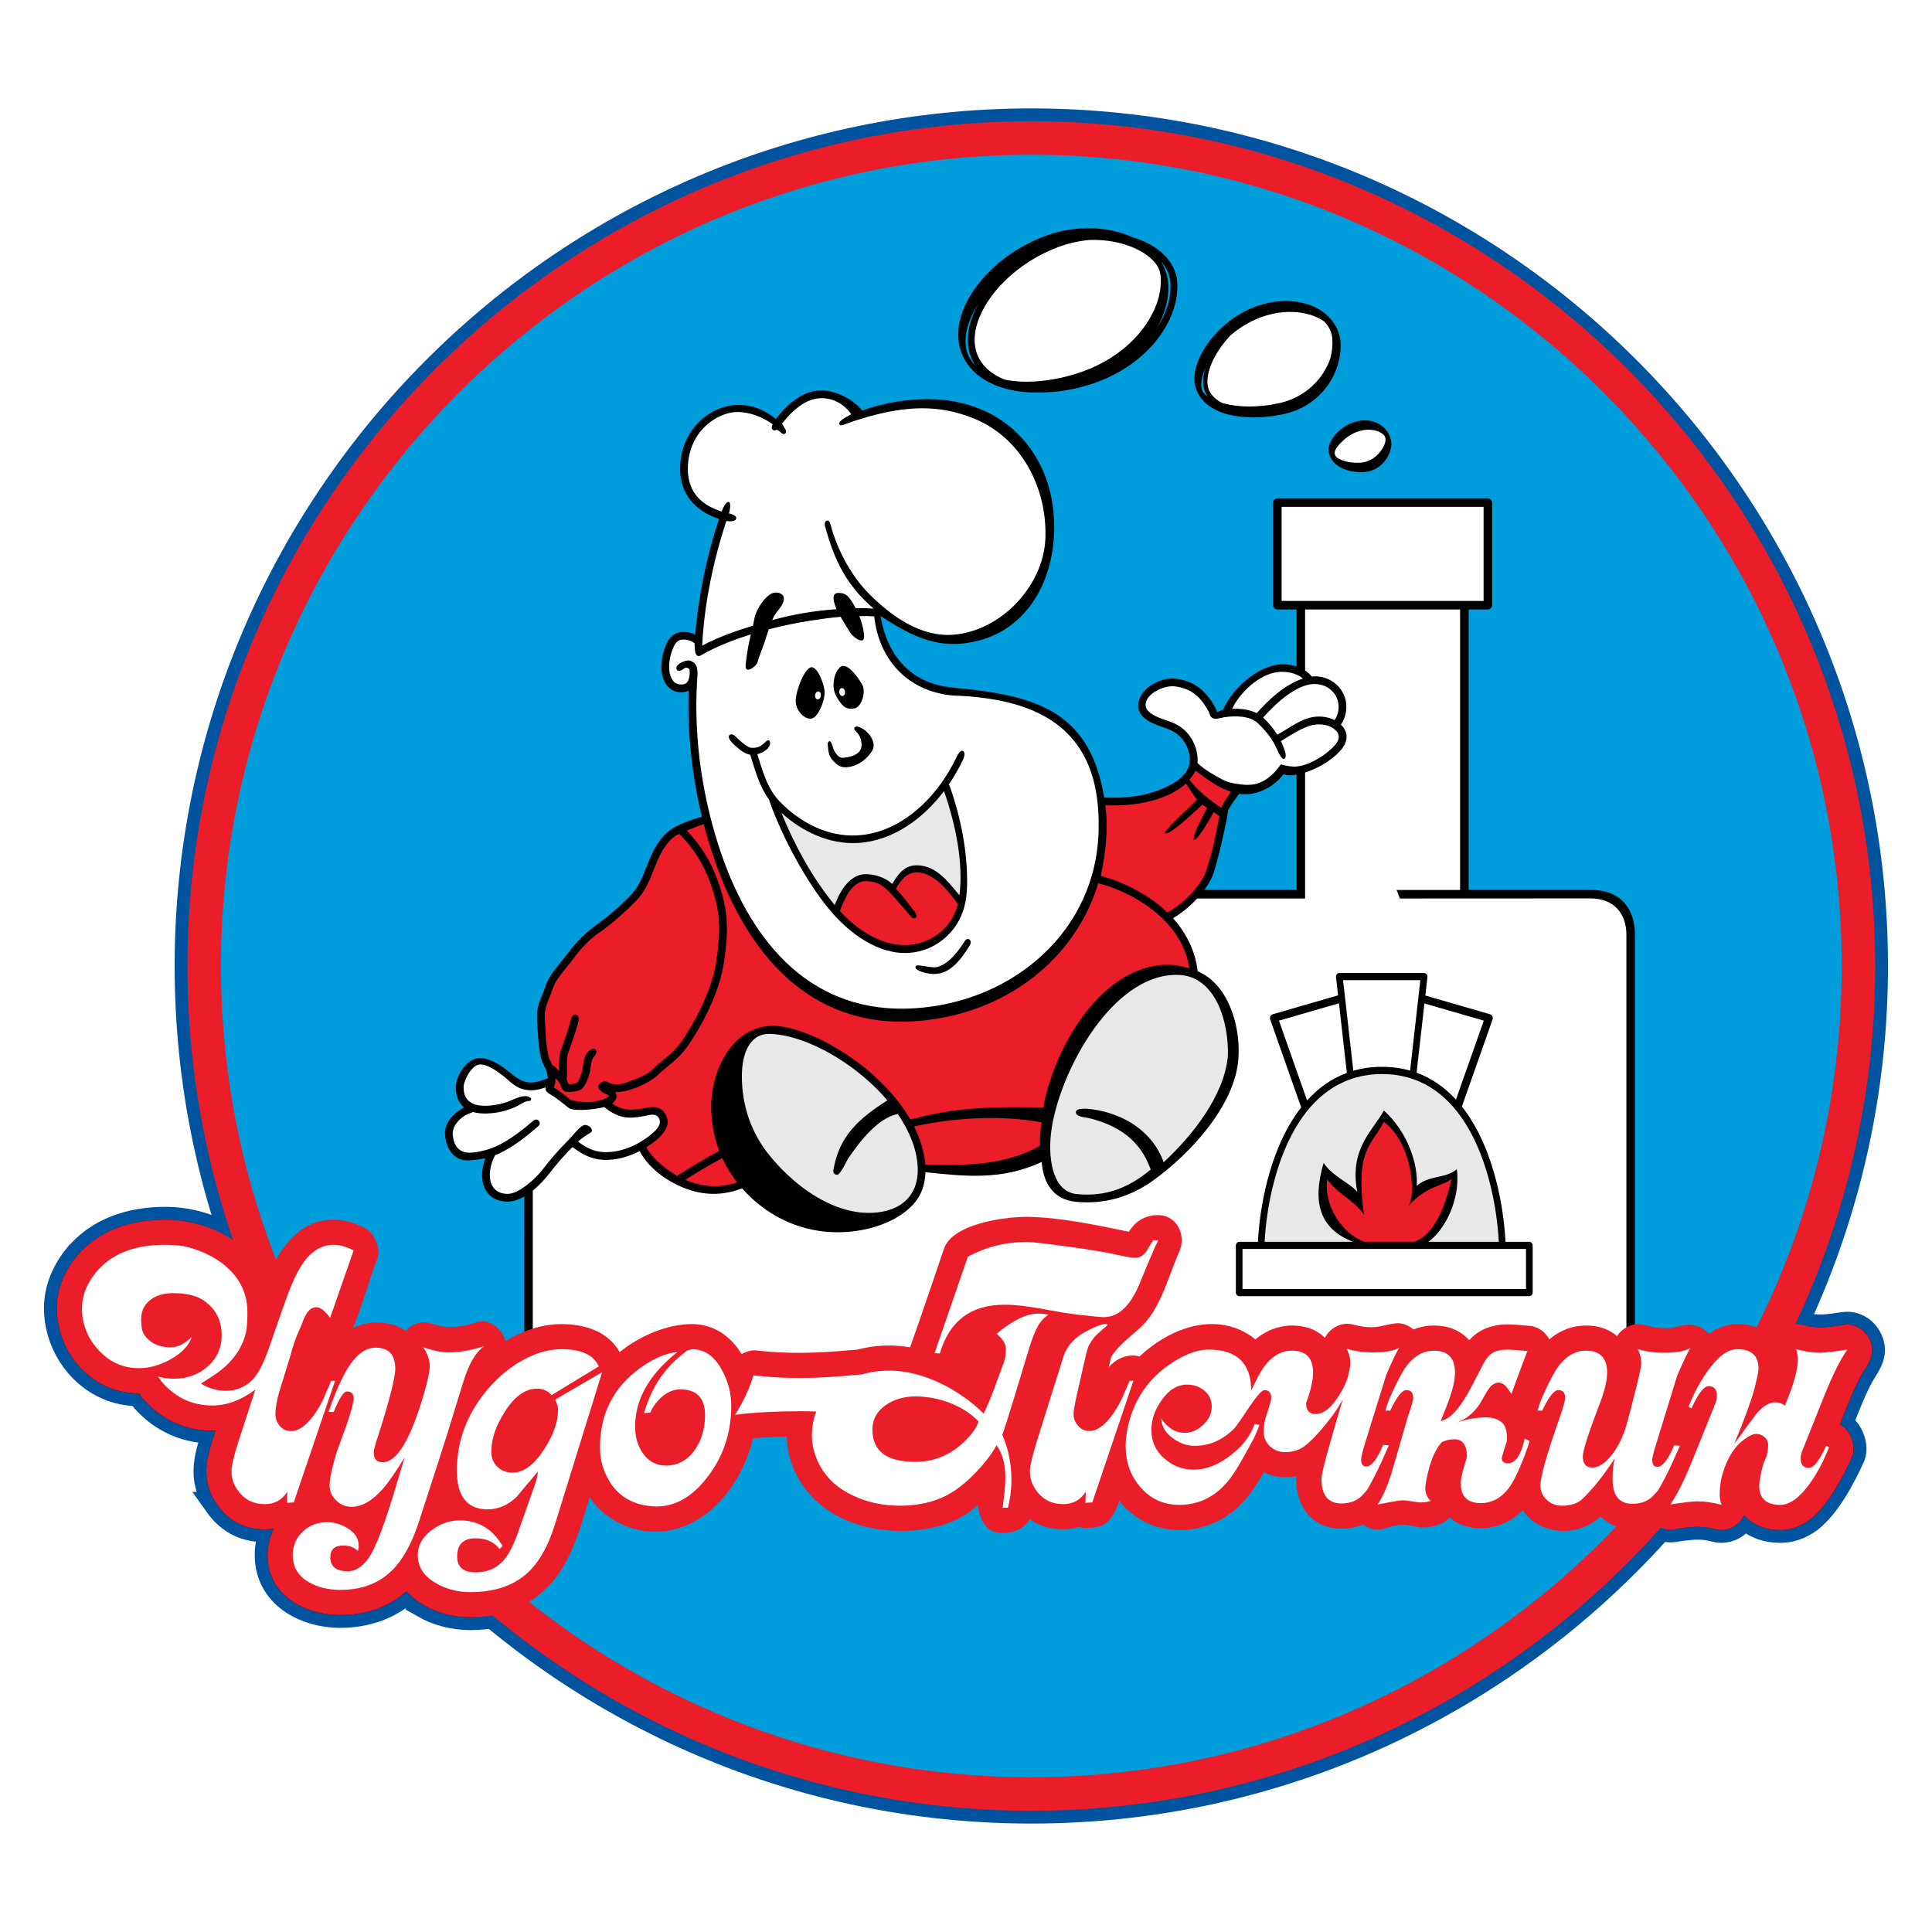 <?xml version="1.0" encoding="utf-8"?>
<!-- Generator: Adobe Illustrator 13.0.0, SVG Export Plug-In . SVG Version: 6.00 Build 14948)  -->
<!DOCTYPE svg PUBLIC "-//W3C//DTD SVG 1.0//EN" "http://www.w3.org/TR/2001/REC-SVG-20010904/DTD/svg10.dtd">
<svg version="1.0" id="Layer_1" xmlns="http://www.w3.org/2000/svg" xmlns:xlink="http://www.w3.org/1999/xlink" x="0px" y="0px"
	 width="192.756px" height="192.756px" viewBox="0 0 192.756 192.756" enable-background="new 0 0 192.756 192.756"
	 xml:space="preserve">
<g>
	<polygon fill-rule="evenodd" clip-rule="evenodd" fill="#FFFFFF" points="0,0 192.756,0 192.756,192.756 0,192.756 0,0 	"/>
	<path fill="none" stroke="#00539F" stroke-width="2.556" stroke-miterlimit="2.613" d="M40.543,158.766
		c0.462,0.52,1.031,0.975,1.709,1.361l-0.005,0.008c1.402,0.807,3.042,1.223,4.658,1.223c3.965,0,7.263-1.631,9.336-5.143
		c1.263-2.139,1.863-4.51,2.591-6.859c1.404,2.127,3.797,3.381,6.332,3.451c5.166,0.143,8.921-4.709,9.954-9.316
		c1.124-0.088,2.251-0.141,3.378-0.164c0.002,0.6,0.081,1.219,0.238,1.859h0.002c0.7,2.846,2.664,5.049,5.273,6.285l-0.001,0.004
		c0.864,0.416,1.793,0.732,2.786,0.945c3.155,0.684,7.977,0.428,10.754-2.271c0.291,1.938,1.09,2.795,2.487,2.795
		c1.115,0,2.075-0.365,2.715-1.363c0.937,0.666,2.046,0.998,3.33,0.998c0.553,0,1.079-0.078,1.578-0.234
		c0.479,0.146,0.958,0.088,1.447,0.062c1.484-0.078,2.163-1.471,2.565-2.664c1.484,1.846,3.614,2.908,5.994,2.908
		c1.279,0,2.48-0.26,3.601-0.777c2.209-1.021,3.557-2.771,4.722-4.811l0.004,0.002c0.03-0.053,0.064-0.111,0.102-0.178
		c1.012,0.502,2.153,0.605,3.255,0.398c-0.111,1.25,0.249,2.678,1.044,3.664v0.01c0.626,0.773,1.429,1.258,2.406,1.451
		c1.055,0.209,2.216,0.094,3.207-0.318c0.521,0.406,1.194,0.611,1.923,0.469c1.868-0.623,2.147-0.477,3.884-0.154
		c0.248,0,0.515-0.021,0.797-0.066h0.01c0.759-0.115,1.488-0.346,1.998-0.959c0.808,0.727,1.854,1.09,3.139,1.09
		c1.612,0,3.057-0.67,4.17-1.803c0.205,0.309,0.449,0.59,0.732,0.846l0.001-0.002c0.946,0.865,2.222,1.264,3.492,1.227
		c1.33-0.037,2.574-0.539,3.537-1.461c0.809,0.844,1.869,1.266,3.182,1.266c0.753,0,1.624-0.131,2.306-0.473
		c0.497,0.4,1.143,0.615,1.852,0.506c0.91-0.143,1.718-0.264,2.547-0.24c0.496,0.014,1.001,0.08,1.539,0.227
		c1.232,0.334,2.413-0.359,2.906-1.395c0.913,1.049,2.238,1.482,3.606,1.482c1.018,0,1.993-0.34,2.928-1.021
		c1.774-1.387,3.21-4.035,4.266-6.359c0.392-1.033-0.207-2.598-1.186-3.107l-0.077-0.041c0.606-1.514,1.188-3.043,1.919-4.504
		c0.517-1.033,1.469-2.012,1.285-3.242c-0.193-1.291-1.379-2.424-2.828-2.197c-1.45,0.225-2.649,0.406-4.077,0.012
		c-1.232-0.338-2.421,0.355-2.914,1.398c-0.105-0.121-0.22-0.236-0.342-0.348c-0.831-0.758-1.921-1.139-3.267-1.139
		c-0.986,0-1.935,0.324-2.847,0.973c-0.749-0.914-1.985-1.104-3.164-0.709c-1.011,0.338-2.535,0.031-3.225-0.166
		c-1.123-0.32-2.193,0.229-2.761,1.102c-0.811-0.703-1.848-1.055-3.111-1.055c-0.932,0-1.812,0.227-2.64,0.68
		c-0.352,0.195-0.687,0.43-1.006,0.703c-0.388-0.729-1.107-1.279-1.975-1.354c-0.733-0.062-1.477-0.137-2.215-0.137
		c-0.452,0-0.874,0.039-1.265,0.119l-0.009,0.01c-0.994,0.203-1.862,0.68-2.534,1.445c-0.901-1.031-2.167-1.467-3.513-1.467
		c-0.708,0-1.388,0.133-2.041,0.396c-0.383-0.318-0.842-0.541-1.321-0.609c-0.744-0.107-1.915,0.385-2.797,0.385
		c-0.633,0-1.241-0.08-1.849-0.254c-1.203-0.342-2.352,0.312-2.875,1.301c-0.833-0.812-1.926-1.219-3.277-1.219
		c-1.354,0-2.639,0.521-3.664,1.391c-1.225-1.043-2.741-1.5-4.168-1.535c-2.724-0.068-5.435,1.395-7.379,3.23
		c-1.127-0.312-2.356,0.188-3.079,1.094c0.082-0.357,0.147-0.754,0.275-1.098c0.763-1.191,1.944-2.002,2.941-2.941
		c0.732-0.689,1.264-1.504,1.706-2.371c0.85-1.666,1.342-3.383,2.119-5.139c0.74-1.672-0.277-3.648-2.103-3.648
		c-1.288,0-2.248,0.578-2.928,1.66c-3.204-0.654-6.825-1.447-10.169-1.486c-2.182,0-7.408,0.664-8.272,3.17
		c-1.09,3.156-2.23,6.615-3.387,9.848c-1.729-0.297-3.548-0.234-5.244,0.23c-1.121,0.088-2.243,0.189-3.366,0.25
		c-1.167,0.061-2.268,0.086-3.353,0.061c-1.128-0.025-2.244-0.1-3.397-0.23c-0.459-0.053-0.98,0.098-1.444,0.369
		c-1.083-1.797-2.805-2.998-4.955-2.998c-2.293,0-4.752,1.006-6.6,2.328l-0.009,0.008c-0.21,0.15-0.413,0.307-0.609,0.465
		c-1.158-2.107-3.548-2.801-5.802-2.801c-1.966,0-3.885,0.668-5.555,1.676l-0.01,0.01c-0.003,0.002-0.006,0.004-0.01,0.006
		c-0.398-1.25-1.615-2.307-2.96-1.861c-0.514,0.17-1.002,0.293-1.466,0.373c-1.14,0.195-1.931,0.092-3.011-0.266
		c-0.979-0.324-1.925,0.057-2.543,0.742c-0.73-0.557-1.733-0.834-3.01-0.834c-0.795,0-1.544,0.191-2.25,0.572
		c0.906-2.156,1.569-4.693,2.433-6.941c0.356-1.023-0.264-2.568-1.224-3.061c-0.962-0.492-2.058-0.836-3.146-0.836
		c-3.564,0-5.511,3.086-6.692,6.053c-1.662-3.977-5.999-6.053-10.107-6.053c-3.386,0-6.716,1.037-8.9,3.758h-0.01
		c-1.157,1.449-1.896,3.213-1.896,5.084c0,3.279,1.958,6.467,4.988,7.818c1.018,0.455,2.106,0.672,3.22,0.672
		c0.173,0.254,0.358,0.496,0.568,0.727l0,0c0.887,0.973,1.906,1.715,3.054,2.227c1.255,0.559,2.642,0.818,4.013,0.766
		c-0.418,1.287-0.922,2.686-0.922,4.049c0,0.6,0.093,1.188,0.28,1.764c0.178,0.549,0.446,1.074,0.806,1.578h-0.001
		c0.981,1.381,2.26,2.18,3.833,2.396c0.602,0.082,1.225,0.086,1.824-0.016c-0.425,0.816-0.635,1.725-0.635,2.643
		c0,4.016,3.74,5.984,7.277,5.984C36.378,161.131,38.736,160.389,40.543,158.766L40.543,158.766z"/>
	<path d="M40.543,158.766c0.462,0.52,1.031,0.975,1.709,1.361l-0.005,0.008c1.402,0.807,3.042,1.223,4.658,1.223
		c3.965,0,7.263-1.631,9.336-5.143c1.263-2.139,1.863-4.51,2.591-6.859c1.404,2.127,3.797,3.381,6.332,3.451
		c5.166,0.143,8.921-4.709,9.954-9.316c1.124-0.088,2.251-0.141,3.378-0.164c0.002,0.6,0.081,1.219,0.238,1.859h0.002
		c0.7,2.846,2.664,5.049,5.273,6.285l-0.001,0.004c0.864,0.416,1.793,0.732,2.786,0.945c3.155,0.684,7.977,0.428,10.754-2.271
		c0.291,1.938,1.09,2.795,2.487,2.795c1.115,0,2.075-0.365,2.715-1.363c0.937,0.666,2.046,0.998,3.33,0.998
		c0.553,0,1.079-0.078,1.578-0.234c0.479,0.146,0.958,0.088,1.447,0.062c1.484-0.078,2.163-1.471,2.565-2.664
		c1.484,1.846,3.614,2.908,5.994,2.908c1.279,0,2.48-0.26,3.601-0.777c2.209-1.021,3.557-2.771,4.722-4.811l0.004,0.002
		c0.03-0.053,0.064-0.111,0.102-0.178c1.012,0.502,2.153,0.605,3.255,0.398c-0.111,1.25,0.249,2.678,1.044,3.664v0.01
		c0.626,0.773,1.429,1.258,2.406,1.451c1.055,0.209,2.216,0.094,3.207-0.318c0.521,0.406,1.194,0.611,1.923,0.469
		c1.868-0.623,2.147-0.477,3.884-0.154c0.248,0,0.515-0.021,0.797-0.066h0.01c0.759-0.115,1.488-0.346,1.998-0.959
		c0.808,0.727,1.854,1.09,3.139,1.09c1.612,0,3.057-0.67,4.17-1.803c0.205,0.309,0.449,0.59,0.732,0.846l0.001-0.002
		c0.946,0.865,2.222,1.264,3.492,1.227c1.33-0.037,2.574-0.539,3.537-1.461c0.809,0.844,1.869,1.266,3.182,1.266
		c0.753,0,1.624-0.131,2.306-0.473c0.497,0.4,1.143,0.615,1.852,0.506c0.91-0.143,1.718-0.264,2.547-0.24
		c0.496,0.014,1.001,0.08,1.539,0.227c1.232,0.334,2.413-0.359,2.906-1.395c0.913,1.049,2.238,1.482,3.606,1.482
		c1.018,0,1.993-0.34,2.928-1.021c1.774-1.387,3.21-4.035,4.266-6.359c0.392-1.033-0.207-2.598-1.186-3.107l-0.077-0.041
		c0.606-1.514,1.188-3.043,1.919-4.504c0.517-1.033,1.469-2.012,1.285-3.242c-0.193-1.291-1.379-2.424-2.828-2.197
		c-1.45,0.225-2.649,0.406-4.077,0.012c-1.232-0.338-2.421,0.355-2.914,1.398c-0.105-0.121-0.22-0.236-0.342-0.348
		c-0.831-0.758-1.921-1.139-3.267-1.139c-0.986,0-1.936,0.324-2.847,0.973c-0.749-0.914-1.985-1.104-3.164-0.709
		c-1.011,0.338-2.535,0.031-3.225-0.166c-1.123-0.32-2.193,0.229-2.761,1.102c-0.811-0.703-1.848-1.055-3.111-1.055
		c-0.932,0-1.812,0.227-2.64,0.68c-0.352,0.195-0.687,0.43-1.006,0.703c-0.388-0.729-1.107-1.279-1.975-1.354
		c-0.733-0.062-1.477-0.137-2.215-0.137c-0.452,0-0.874,0.039-1.265,0.119l-0.009,0.01c-0.994,0.203-1.862,0.68-2.534,1.445
		c-0.901-1.031-2.167-1.467-3.513-1.467c-0.708,0-1.388,0.133-2.041,0.396c-0.383-0.318-0.842-0.541-1.321-0.609
		c-0.744-0.107-1.915,0.385-2.797,0.385c-0.633,0-1.241-0.08-1.849-0.254c-1.203-0.342-2.352,0.312-2.875,1.301
		c-0.833-0.812-1.926-1.219-3.277-1.219c-1.354,0-2.639,0.521-3.664,1.391c-1.225-1.043-2.741-1.5-4.168-1.535
		c-2.724-0.068-5.435,1.395-7.379,3.23c-1.127-0.312-2.356,0.188-3.079,1.094c0.081-0.357,0.147-0.754,0.275-1.098
		c0.763-1.191,1.944-2.002,2.941-2.941c0.732-0.689,1.264-1.504,1.706-2.371c0.85-1.666,1.342-3.383,2.119-5.139
		c0.74-1.672-0.277-3.648-2.103-3.648c-1.288,0-2.248,0.578-2.928,1.66c-3.204-0.654-6.825-1.447-10.169-1.486
		c-2.182,0-7.408,0.664-8.272,3.17c-1.09,3.156-2.23,6.615-3.387,9.848c-1.729-0.297-3.548-0.234-5.244,0.23
		c-1.121,0.088-2.243,0.189-3.366,0.25c-1.167,0.061-2.268,0.086-3.353,0.061c-1.128-0.025-2.244-0.1-3.397-0.23
		c-0.459-0.053-0.98,0.098-1.444,0.369c-1.083-1.797-2.805-2.998-4.955-2.998c-2.293,0-4.752,1.006-6.6,2.328l-0.009,0.008
		c-0.21,0.15-0.413,0.307-0.609,0.465c-1.158-2.107-3.548-2.801-5.802-2.801c-1.966,0-3.885,0.668-5.555,1.676l-0.01,0.01
		c-0.003,0.002-0.006,0.004-0.01,0.006c-0.398-1.25-1.615-2.307-2.96-1.861c-0.514,0.17-1.002,0.293-1.466,0.373
		c-1.14,0.195-1.931,0.092-3.011-0.266c-0.979-0.324-1.925,0.057-2.543,0.742c-0.73-0.557-1.733-0.834-3.01-0.834
		c-0.795,0-1.544,0.191-2.25,0.572c0.906-2.156,1.569-4.693,2.433-6.941c0.356-1.023-0.264-2.568-1.224-3.061
		c-0.962-0.492-2.058-0.836-3.146-0.836c-3.564,0-5.511,3.086-6.692,6.053c-1.662-3.977-5.999-6.053-10.107-6.053
		c-3.386,0-6.716,1.037-8.9,3.758h-0.01c-1.157,1.449-1.896,3.213-1.896,5.084c0,3.279,1.958,6.467,4.988,7.818
		c1.018,0.455,2.106,0.672,3.22,0.672c0.173,0.254,0.358,0.496,0.568,0.727l0,0c0.887,0.973,1.906,1.715,3.054,2.227
		c1.255,0.559,2.642,0.818,4.013,0.766c-0.418,1.287-0.922,2.686-0.922,4.049c0,0.6,0.093,1.188,0.28,1.764
		c0.178,0.549,0.446,1.074,0.806,1.578h-0.001c0.981,1.381,2.26,2.18,3.833,2.396c0.602,0.082,1.225,0.086,1.824-0.016
		c-0.425,0.816-0.635,1.725-0.635,2.643c0,4.016,3.74,5.984,7.277,5.984C36.378,161.131,38.736,160.389,40.543,158.766
		L40.543,158.766z"/>
	<path fill="none" stroke="#00539F" stroke-width="2.556" stroke-miterlimit="2.613" d="M102.894,12.095
		c46.372,0,84.193,37.861,84.193,84.283c0,46.421-37.821,84.282-84.193,84.282c-46.371,0-84.192-37.861-84.192-84.282
		C18.702,49.957,56.522,12.095,102.894,12.095L102.894,12.095z"/>
	<path fill-rule="evenodd" clip-rule="evenodd" fill="#EA1D28" d="M102.895,12.095c46.371,0,84.192,37.861,84.192,84.283
		c0,46.421-37.821,84.282-84.192,84.282c-46.372,0-84.193-37.861-84.193-84.282C18.702,49.957,56.522,12.095,102.895,12.095
		L102.895,12.095z"/>
	<path fill-rule="evenodd" clip-rule="evenodd" fill="#009DDD" d="M102.895,15.439c44.531,0,80.852,36.359,80.852,80.938
		c0,44.579-36.32,80.938-80.852,80.938c-44.532,0-80.852-36.359-80.852-80.938C22.042,51.798,58.363,15.439,102.895,15.439
		L102.895,15.439z"/>
	<path d="M52.307,113.598h49.146V88.782h27.905V60.808h-1.919c-0.213,0-0.426-0.213-0.426-0.427V50.142
		c0-0.213,0.213-0.426,0.426-0.426h21.006c0.213,0,0.426,0.213,0.426,0.426v10.239c0,0.213-0.213,0.427-0.426,0.427h-1.919v27.974
		h12.154c3.133,0,4.437,1.989,4.437,4.462v48.695c0,0.303-0.256,0.57-0.58,0.57h-109.7c-0.421-0.006-0.518-0.176-0.53-0.502V113.598
		L52.307,113.598z"/>
	<path fill="#FFFFFF" d="M145.675,60.808H130.21v28.835h-27.905v24.38c0,0.213-0.213,0.428-0.426,0.428H53.158v27.207h109.108
		V93.244c0-2.046-1.199-3.611-3.585-3.61l-19.01,0.009l-0.338-0.852h6.342V60.808L145.675,60.808z M148.02,50.568h-20.154v9.388
		h20.154V50.568L148.02,50.568z"/>
	<path d="M162.691,150.828c-0.052,0.076-0.064,0.137,0,0.137V150.828L162.691,150.828z"/>
	<path d="M123.633,123.891h1.869c0.194-3.611,1.159-8.674,3.603-12.408c0.227-0.344,0.463-0.678,0.714-0.996l-3.096-8.787
		c-0.069-0.195,0.062-0.451,0.262-0.508l6.515-1.887l-0.207-1.828c-0.023-0.198,0.145-0.4,0.33-0.4h8.462
		c0.186,0,0.354,0.202,0.331,0.4l-0.209,1.846l6.449,1.869c0.2,0.057,0.331,0.312,0.262,0.508l-3.066,8.701
		c0.274,0.346,0.532,0.705,0.776,1.08c2.437,3.742,3.385,8.818,3.577,12.41h2.378c0.167,0,0.333,0.18,0.333,0.359v4.713
		c0,0.178-0.166,0.357-0.333,0.357h-28.949c-0.166,0-0.333-0.18-0.333-0.357v-4.713C123.3,124.07,123.467,123.891,123.633,123.891
		L123.633,123.891z"/>
	<path fill-rule="evenodd" clip-rule="evenodd" fill="#EA1D28" d="M136.109,123.891c-2.187-0.789-4.067-3.596-3.687-6.24
		c0.873,1.367,2.838,2.197,3.665,3.559c-0.916-6.594,0.768-6.883,1.973-9.277c2.678,1.912,3.312,7.021,2.464,8.361
		c1.902-2.057,3.396-1.914,4.31-2.684c-1.027,4.529-2.617,5.938-3.738,6.281H136.109L136.109,123.891z"/>
	<path fill="#E7E8E9" d="M146.08,111.889c-1.787-2.746-4.414-4.732-8.195-4.732c-3.793,0-6.436,1.99-8.236,4.74
		c-2.353,3.598-3.286,8.486-3.479,11.994h8.809c-3.34-1.307-4.073-3.941-2.92-7.873c0.875,1.367,2.858,2.143,3.361,2.928
		c-0.848-4.381,1.614-6.189,2.647-8.148c2.482,2.225,3.433,5.516,3.28,7.506c1.35-1.121,2.834-0.666,4.001-1.654
		c0.408,3.133-1.323,6.211-2.854,7.242h7.043C149.347,120.4,148.428,115.494,146.08,111.889L146.08,111.889z"/>
	<path fill="#FFFFFF" d="M152.249,124.607h-28.283v3.996h28.283V124.607L152.249,124.607z M133.589,100.096l-5.986,1.734
		l2.805,7.959c1.093-1.207,2.402-2.168,3.969-2.746L133.589,100.096L133.589,100.096z M141.708,97.793h-7.71l1.023,9.037
		c0.879-0.254,1.831-0.391,2.863-0.391c1.01,0,1.941,0.131,2.801,0.375L141.708,97.793L141.708,97.793z M142.116,100.115
		l5.921,1.715l-2.776,7.879c-1.083-1.182-2.381-2.121-3.928-2.686L142.116,100.115L142.116,100.115z"/>
	<path d="M125.239,30.596c0.807-0.302,1.616-0.476,2.396-0.539c1.318-0.105,2.543,0.113,3.519,0.567
		c1.107,0.515,1.955,1.373,2.365,2.47c0.121,0.323,0.197,0.652,0.224,0.984c0.118,1.48-0.377,3.269-1.534,4.713
		c-0.94,1.173-2.324,2.136-4.177,2.532c-2.053,0.441-4.035,0.416-5.558,0.012c-1.712-0.454-2.937-1.458-3.247-2.921
		c-0.267-1.251,0.34-2.998,1.576-4.552C121.867,32.523,123.402,31.285,125.239,30.596L125.239,30.596z M135.512,42.003
		c0.356-0.071,0.7-0.082,1.018-0.045c0.51,0.06,0.969,0.248,1.325,0.518c0.48,0.363,0.813,0.875,0.932,1.47l0,0
		c0.036,0.183,0.046,0.363,0.025,0.534c-0.073,0.63-0.41,1.346-0.975,1.867c-0.459,0.424-1.075,0.726-1.828,0.755
		c-0.833,0.031-1.608-0.131-2.179-0.421c-0.779-0.397-1.269-1.042-1.271-1.845c-0.001-0.546,0.373-1.234,0.976-1.795
		C134.054,42.56,134.745,42.156,135.512,42.003L135.512,42.003z M104.225,23.566c1.133-0.425,2.287-0.67,3.41-0.76
		c1.935-0.155,3.77,0.158,5.237,0.811c0.025,0.011,0.053,0.023,0.078,0.035c0.399,0.117,0.78,0.257,1.139,0.416
		c1.517,0.674,2.651,1.711,3.126,2.978c0.125,0.335,0.205,0.681,0.233,1.034c0.157,1.983-0.647,4.217-2.293,6.154
		c-1.475,1.737-3.628,3.242-6.367,4.115c-1.738,0.554-3.438,0.814-4.994,0.805c-3.892,0.131-7.066-1.413-7.953-4.196
		c-0.043-0.137-0.081-0.273-0.112-0.408l0-0.002c-0.455-1.964,0.314-4.257,1.93-6.288C99.194,26.329,101.497,24.589,104.225,23.566
		L104.225,23.566z M115.81,26.063c0.183,0.292,0.335,0.601,0.457,0.925c0.15,0.402,0.245,0.813,0.278,1.229
		c0.117,1.476-0.285,3.078-1.161,4.587c1.02-1.538,1.501-3.187,1.383-4.672c-0.023-0.298-0.088-0.583-0.188-0.849
		C116.414,26.843,116.152,26.435,115.81,26.063L115.81,26.063z M97.692,30.185c-1.09,1.646-1.585,3.332-1.265,4.723l0.001,0
		c0.018,0.081,0.039,0.157,0.061,0.227c0.162,0.506,0.446,0.953,0.832,1.334c-0.233-0.344-0.418-0.718-0.547-1.121
		c-0.034-0.108-0.066-0.224-0.093-0.342v-0.001C96.339,33.527,96.736,31.829,97.692,30.185L97.692,30.185z M120.512,39.582
		c-0.208-0.285-0.353-0.603-0.421-0.95c-0.11-0.562-0.037-1.242,0.195-1.97c-0.37,0.809-0.519,1.555-0.398,2.124
		C119.95,39.078,120.169,39.346,120.512,39.582L120.512,39.582z"/>
	<path fill="#EA1D28" d="M40.543,158.766c0.462,0.52,1.031,0.975,1.709,1.361l-0.005,0.008c1.402,0.807,3.042,1.223,4.658,1.223
		c3.965,0,7.263-1.631,9.336-5.143c1.263-2.139,1.863-4.51,2.591-6.859c1.404,2.127,3.797,3.381,6.332,3.451
		c5.166,0.143,8.921-4.709,9.954-9.316c1.124-0.088,2.251-0.141,3.378-0.164c0.002,0.6,0.081,1.219,0.238,1.859h0.002
		c0.7,2.846,2.664,5.049,5.273,6.285l-0.001,0.004c0.864,0.416,1.793,0.732,2.786,0.945c3.155,0.684,7.977,0.428,10.754-2.271
		c0.291,1.938,1.09,2.795,2.487,2.795c1.115,0,2.075-0.365,2.715-1.363c0.937,0.666,2.046,0.998,3.33,0.998
		c0.553,0,1.079-0.078,1.578-0.234c0.479,0.146,0.958,0.088,1.447,0.062c1.484-0.078,2.163-1.471,2.565-2.664
		c1.484,1.846,3.614,2.908,5.994,2.908c1.279,0,2.48-0.26,3.601-0.777c2.209-1.021,3.557-2.771,4.722-4.811l0.004,0.002
		c0.03-0.053,0.064-0.111,0.102-0.178c1.012,0.502,2.153,0.605,3.255,0.398c-0.111,1.25,0.249,2.678,1.044,3.664v0.01
		c0.626,0.773,1.429,1.258,2.406,1.451c1.055,0.209,2.216,0.094,3.207-0.318c0.521,0.406,1.194,0.611,1.923,0.469
		c1.868-0.623,2.147-0.477,3.884-0.154c0.248,0,0.515-0.021,0.797-0.066h0.01c0.759-0.115,1.488-0.346,1.998-0.959
		c0.808,0.727,1.854,1.09,3.139,1.09c1.612,0,3.057-0.67,4.17-1.803c0.205,0.309,0.449,0.59,0.732,0.846l0.001-0.002
		c0.946,0.865,2.222,1.264,3.492,1.227c1.33-0.037,2.574-0.539,3.537-1.461c0.809,0.844,1.869,1.266,3.182,1.266
		c0.753,0,1.624-0.131,2.306-0.473c0.497,0.4,1.143,0.615,1.852,0.506c0.91-0.143,1.718-0.264,2.547-0.24
		c0.496,0.014,1.001,0.08,1.539,0.227c1.232,0.334,2.413-0.359,2.906-1.395c0.913,1.049,2.238,1.482,3.606,1.482
		c1.018,0,1.993-0.34,2.928-1.021c1.774-1.387,3.21-4.035,4.266-6.359c0.392-1.033-0.207-2.598-1.186-3.107l-0.077-0.041
		c0.606-1.514,1.188-3.043,1.919-4.504c0.517-1.033,1.469-2.012,1.285-3.242c-0.193-1.291-1.379-2.424-2.828-2.197
		c-1.45,0.225-2.649,0.406-4.077,0.012c-1.232-0.338-2.421,0.355-2.914,1.398c-0.105-0.121-0.22-0.236-0.342-0.348
		c-0.831-0.758-1.921-1.139-3.267-1.139c-0.986,0-1.936,0.324-2.847,0.973c-0.749-0.914-1.985-1.104-3.164-0.709
		c-1.011,0.338-2.535,0.031-3.225-0.166c-1.123-0.32-2.193,0.229-2.761,1.102c-0.811-0.703-1.848-1.055-3.111-1.055
		c-0.932,0-1.812,0.227-2.64,0.68c-0.352,0.195-0.687,0.43-1.006,0.703c-0.388-0.729-1.107-1.279-1.975-1.354
		c-0.733-0.062-1.477-0.137-2.215-0.137c-0.452,0-0.874,0.039-1.265,0.119l-0.009,0.01c-0.994,0.203-1.862,0.68-2.534,1.445
		c-0.901-1.031-2.167-1.467-3.513-1.467c-0.708,0-1.388,0.133-2.041,0.396c-0.383-0.318-0.842-0.541-1.321-0.609
		c-0.744-0.107-1.915,0.385-2.797,0.385c-0.633,0-1.241-0.08-1.849-0.254c-1.203-0.342-2.352,0.312-2.875,1.301
		c-0.833-0.812-1.926-1.219-3.277-1.219c-1.354,0-2.639,0.521-3.664,1.391c-1.225-1.043-2.741-1.5-4.168-1.535
		c-2.724-0.068-5.435,1.395-7.379,3.23c-1.127-0.312-2.356,0.188-3.079,1.094c0.081-0.357,0.147-0.754,0.275-1.098
		c0.763-1.191,1.944-2.002,2.941-2.941c0.732-0.689,1.264-1.504,1.706-2.371c0.85-1.666,1.342-3.383,2.119-5.139
		c0.74-1.672-0.277-3.648-2.103-3.648c-1.288,0-2.248,0.578-2.928,1.66c-3.204-0.654-6.825-1.447-10.169-1.486
		c-2.182,0-7.408,0.664-8.272,3.17c-1.09,3.156-2.23,6.615-3.387,9.848c-1.729-0.297-3.548-0.234-5.244,0.23
		c-1.121,0.088-2.243,0.189-3.366,0.25c-1.167,0.061-2.268,0.086-3.353,0.061c-1.128-0.025-2.244-0.1-3.397-0.23
		c-0.459-0.053-0.98,0.098-1.444,0.369c-1.083-1.797-2.805-2.998-4.955-2.998c-2.293,0-4.752,1.006-6.6,2.328l-0.009,0.008
		c-0.21,0.15-0.413,0.307-0.609,0.465c-1.158-2.107-3.548-2.801-5.802-2.801c-1.966,0-3.885,0.668-5.555,1.676l-0.01,0.01
		c-0.003,0.002-0.006,0.004-0.01,0.006c-0.398-1.25-1.615-2.307-2.96-1.861c-0.514,0.17-1.002,0.293-1.466,0.373
		c-1.14,0.195-1.931,0.092-3.011-0.266c-0.979-0.324-1.925,0.057-2.543,0.742c-0.73-0.557-1.733-0.834-3.01-0.834
		c-0.795,0-1.544,0.191-2.25,0.572c0.906-2.156,1.569-4.693,2.433-6.941c0.356-1.023-0.264-2.568-1.224-3.061
		c-0.962-0.492-2.058-0.836-3.146-0.836c-3.564,0-5.511,3.086-6.692,6.053c-1.662-3.977-5.999-6.053-10.107-6.053
		c-3.386,0-6.716,1.037-8.9,3.758h-0.01c-1.157,1.449-1.896,3.213-1.896,5.084c0,3.279,1.958,6.467,4.988,7.818
		c1.018,0.455,2.106,0.672,3.22,0.672c0.173,0.254,0.358,0.496,0.568,0.727l0,0c0.887,0.973,1.906,1.715,3.054,2.227
		c1.255,0.559,2.642,0.818,4.013,0.766c-0.418,1.287-0.922,2.686-0.922,4.049c0,0.6,0.093,1.188,0.28,1.764
		c0.178,0.549,0.446,1.074,0.806,1.578h-0.001c0.981,1.381,2.26,2.18,3.833,2.396c0.602,0.082,1.225,0.086,1.824-0.016
		c-0.425,0.816-0.635,1.725-0.635,2.643c0,4.016,3.74,5.984,7.277,5.984C36.378,161.131,38.736,160.389,40.543,158.766
		L40.543,158.766z"/>
	<path fill-rule="evenodd" clip-rule="evenodd" fill="#FFFFFF" d="M172.477,145.49c-0.603,1.189-0.906,2.395-0.906,3.617
		c0,0.342,0.065,0.682,0.19,1.033c-0.858-0.232-1.663-0.352-2.409-0.352c-0.464,0-1.364,0.105-2.706,0.316
		c0.662-0.92,1.425-2.459,2.29-4.615l2.182-5.406c0.113-0.291,0.173-0.578,0.173-0.854c0-0.619-0.274-0.93-0.823-0.93
		c-0.477,0-1.043,0.74-1.711,2.219l-0.292-0.154c0.501-1.307,1.133-2.494,1.901-3.568c1.026-1.457,2.016-2.186,2.969-2.186
		c1.407,0,2.111,0.645,2.111,1.922c0,0.354-0.167,1.152-0.507,2.4c-0.149,0.5-0.382,1.176-0.686,2.029
		c-0.311,0.846-0.739,1.928-1.288,3.234c0.036-0.096,0.102-0.203,0.191-0.33c0.095-0.117,0.214-0.273,0.352-0.459
		c0.572-0.805,1.174-1.629,1.818-2.465c0.637-0.691,1.228-1.031,1.758-1.031c0.363,0,0.697,0.102,0.996,0.316
		c0.864-2.029,1.293-3.557,1.293-4.584c0-0.34-0.059-0.68-0.173-1.033c0.848,0.234,1.646,0.354,2.391,0.354
		c0.478,0,1.384-0.107,2.725-0.316c-0.674,0.932-1.442,2.471-2.308,4.613l-2.163,5.406c-0.126,0.293-0.191,0.572-0.191,0.854
		c0,0.621,0.274,0.932,0.823,0.932c0.477,0,1.049-0.734,1.729-2.209l0.274,0.143c-0.495,1.307-1.127,2.502-1.884,3.588
		c-1.037,1.443-2.027,2.166-2.969,2.166c-1.407,0-2.11-0.639-2.11-1.922c0-0.203,0.048-0.549,0.148-1.051
		c0.096-0.5,0.209-0.938,0.34-1.312c0.269-0.514,0.399-1.08,0.399-1.695c0-0.316-0.119-0.578-0.363-0.787
		c-0.232-0.209-0.507-0.316-0.822-0.316c-0.316,0-0.751,0.215-1.312,0.639C173.353,144.119,172.875,144.721,172.477,145.49
		L172.477,145.49z M25.471,138.652c-1.437,1.051-2.861,1.576-4.274,1.576c-1.938,0-3.571-0.729-4.9-2.186
		c-0.149-0.16-0.334-0.404-0.543-0.715c0.435,0.148,0.978,0.227,1.646,0.227c1.293,0,2.402-0.412,3.326-1.225
		c0.924-0.816,1.39-1.855,1.39-3.115c0-1.504-0.608-2.66-1.819-3.479c-0.709-0.477-1.71-0.717-3.004-0.717
		c-0.906,0-1.645,0.203-2.217,0.615c-0.662,0.479-0.996,1.146-0.996,2.006c0,0.691,0.095,1.182,0.28,1.473
		c0.573,0.873,1.455,1.309,2.653,1.309c0.732,0,1.448-0.354,2.134-1.062c-0.304,0.906-1.031,1.67-2.182,2.285
		c-1.025,0.572-2.063,0.859-3.112,0.859c-1.568,0-2.903-0.596-4-1.785c-1.115-1.199-1.675-2.602-1.675-4.195
		c0-1.211,0.447-2.387,1.347-3.514c1.508-1.881,3.827-2.816,6.951-2.816c0.954,0,1.729,0.082,2.319,0.244
		c1.717,0.477,3.094,1.229,4.119,2.256c1.181,1.164,1.771,2.578,1.771,4.23c0,0.902-0.048,1.564-0.144,1.994
		c-0.334,1.48-1.192,2.756-2.557,3.83c-0.411,0.316-1.055,0.746-1.932,1.295c0.781,0.479,1.604,0.717,2.462,0.717
		c1.025,0,1.896-0.346,2.605-1.033c0.584-0.549,1.156-1.635,1.729-3.27c0.256-0.758,0.733-2.125,1.431-4.111
		c0.525-1.504,0.99-2.639,1.401-3.408c0.966-1.832,2.164-2.744,3.595-2.744c0.608,0,1.276,0.184,2.009,0.561l-2.349,6.73
		c-0.524-0.709-0.978-1.066-1.36-1.066c-0.363,0-0.667,0.184-0.923,0.541c-0.048,0.049-0.173,0.275-0.37,0.682
		c-0.054,0.215-0.233,0.65-0.531,1.312c-0.298,0.668-0.542,1.396-0.739,2.184l-1.15,3.725c-0.257,0.9-0.382,1.629-0.382,2.189
		c0,0.479,0.149,0.885,0.441,1.225c0.298,0.334,0.674,0.506,1.126,0.506c0.704,0,1.443-0.5,2.206-1.504
		c0.548-0.744,0.996-1.574,1.342-2.482c0.107-0.209,0.25-0.555,0.435-1.031h0.399l-4.12,12.131l-0.68,0.037l0.037-1.104
		c-0.525,0.828-1.276,1.24-2.254,1.24c-1.139,0-2.039-0.465-2.701-1.396c-0.411-0.572-0.614-1.199-0.614-1.891
		c0-0.531,0.233-1.512,0.686-2.938L25.471,138.652L25.471,138.652z M35.714,154.736c-0.388-0.359-0.864-0.543-1.431-0.543
		c-0.888,0-1.329,0.393-1.329,1.174c0,0.932,0.59,1.396,1.765,1.396c0.733,0,1.407-0.424,2.027-1.275
		c0.722-0.98,1.699-3.57,2.933-7.783l0.686-2.285c-0.936,1.504-1.651,2.537-2.152,3.109c-1.049,1.199-2.099,1.803-3.142,1.803
		c-0.596,0-1.109-0.215-1.539-0.645c-0.435-0.412-0.649-0.914-0.649-1.504c0-0.598,0.226-1.678,0.686-3.234
		c0.113-0.328,0.447-1.242,0.996-2.746c0.453-1.295,0.691-2.195,0.715-2.697c0-0.453-0.227-0.68-0.686-0.68
		c-0.298,0-0.739,0.68-1.305,2.047h-0.507c0.453-1.318,0.87-2.363,1.258-3.146c1.025-2.184,2.164-3.27,3.421-3.27
		c1.317,0,1.973,0.691,1.973,2.076c0,0.961-0.608,3.324-1.83,7.102c-0.214,0.662-0.316,1.086-0.316,1.277
		c0,0.65,0.298,0.979,0.888,0.979c1.413,0,2.772-2.244,4.09-6.73c0.405-1.391,0.608-2.334,0.608-2.836
		c0-0.639-0.215-1.275-0.644-1.902c1.025,0.34,1.848,0.508,2.462,0.508c1.145,0,2.336-0.205,3.583-0.615
		c-0.656,0.5-1.187,1.277-1.609,2.326c-0.149,0.311-0.454,1.225-0.906,2.729l-1.168,3.789c-0.477,1.527-1.425,4.445-2.832,8.773
		c-0.709,2.141-1.604,3.734-2.689,4.785c-1.305,1.271-3.004,1.904-5.097,1.904c-1.246,0-2.312-0.264-3.195-0.789
		c-1.049-0.613-1.574-1.51-1.574-2.686c0-0.93,0.34-1.713,1.014-2.35c0.661-0.621,1.46-0.926,2.39-0.926
		c0.733,0,1.425,0.203,2.075,0.609c0.733,0.441,1.103,1.025,1.103,1.748C35.786,154.395,35.762,154.562,35.714,154.736
		L35.714,154.736z M56.026,134.611c1.973,0,3.213,0.574,3.714,1.713l-4.709,2.871c-0.388-0.436-0.864-0.65-1.437-0.65
		c-1.186,0-2.265,0.775-3.243,2.328c-0.888,1.385-1.329,2.709-1.329,3.969c0,0.625,0.203,1.127,0.614,1.502
		c0.37,0.383,0.87,0.58,1.497,0.58c1.121,0,2.176-0.787,3.177-2.363c0.912-1.408,1.365-2.709,1.365-3.896
		c0-0.34-0.101-0.676-0.298-1.016l4.698-2.744l-4.662,15.039c-0.709,2.338-1.688,4.045-2.934,5.119
		c-1.377,1.188-3.231,1.785-5.574,1.785c-1.246,0-2.378-0.299-3.404-0.891c-1.21-0.686-1.818-1.617-1.818-2.793
		c0-1.092,0.584-2.01,1.747-2.756c0.769-0.477,1.585-0.717,2.444-0.717c1.598,0,2.873,0.633,3.827,1.893
		c0.071,0.119,0.22,0.334,0.453,0.645l-0.31,0.316c-0.548-0.711-1.347-1.068-2.396-1.068c-1.222,0-1.836,0.609-1.836,1.82
		c0,1.051,0.614,1.576,1.836,1.576c1.163,0,2.099-0.4,2.808-1.207c0.5-0.572,0.983-1.504,1.437-2.799l1.693-4.791
		c0.161-0.479,0.256-0.896,0.28-1.26l-2.11,2.512c-0.864,0.842-1.83,1.26-2.903,1.26c-2.045,0-3.07-1.289-3.07-3.867
		c0-2.871,0.942-5.473,2.832-7.818c0.978-1.217,2.092-2.207,3.351-2.977C53.218,135.049,54.637,134.611,56.026,134.611
		L56.026,134.611z M67.581,134.893c-2.808,2.244-4.215,4.715-4.215,7.424c0,1.027,0.251,1.91,0.751,2.645
		c0.573,0.84,1.348,1.258,2.325,1.258c1.21,0,2.194-0.549,2.939-1.646c0.639-0.955,0.96-2.082,0.96-3.377
		c0-1.719-0.823-2.578-2.462-2.578c-0.912,0-1.741,0.477-2.486,1.432c-0.256,0.34-0.417,0.627-0.489,0.859l-0.65,0.102
		c0.621-2.215,1.693-3.998,3.219-5.365c0.096-0.096,0.441-0.389,1.049-0.889c0.304-0.096,0.477-0.145,0.524-0.145
		c1.222,0,2.2,0.664,2.933,1.994c0.65,1.135,0.978,2.352,0.978,3.652c0,2.918-0.93,5.455-2.796,7.627
		c-1.383,1.605-2.933,2.41-4.645,2.41c-0.083,0-0.161,0-0.227,0c-2.026-0.107-3.517-0.93-4.471-2.482
		c-0.638-1.051-0.959-2.178-0.959-3.389c0-3.373,1.347-6.021,4.036-7.955C65.232,135.514,66.465,134.988,67.581,134.893
		L67.581,134.893z M73.341,141.152c0.858-1.377,1.472-2.686,1.83-3.932c2.529,0.289,4.749,0.316,7.152,0.189
		c1.173-0.062,2.392-0.164,3.711-0.289c0.828-0.25,1.728-0.373,2.707-0.373c3.395,0,7.029,1.93,9.395,4.285
		c0.809-1.619,1.359-3.389,2.009-5.078c0.137-0.352,0.209-0.812,0.209-1.379c0-0.502-0.31-1.002-0.924-1.498
		c1.592-1.342,2.969-2.018,4.137-2.018c0.334,0,0.686,0.037,1.043,0.107c-0.44,0.281-0.799,0.676-1.079,1.184
		c-0.279,0.506-0.565,1.234-0.858,2.189l-1.43,4.715c-0.572,1.891-0.984,3.186-1.24,3.896c0.982,2.254,1.167,4.896,0.56,7.279
		h-0.524c0.243-2.072,0.665-4.387-0.607-6.242c-0.34,0.627-0.805,1.291-1.401,1.977c-1.21,1.408-2.414,2.422-3.612,3.043
		c-1.306,0.674-2.844,1.016-4.614,1.016c-1.747,0-3.314-0.342-4.716-1.016c-1.604-0.758-2.748-1.85-3.439-3.281
		c-0.429-0.914-0.644-1.785-0.644-2.627c0-0.914,0.145-1.736,0.432-2.469c-0.504-0.02-1.011-0.031-1.519-0.031
		C77.371,140.801,75.177,140.92,73.341,141.152L73.341,141.152z M93.242,135l3.32-9.613c1.794-0.986,3.761-1.475,5.902-1.475
		c0.477,0,1.854,0.156,4.119,0.465c2.271,0.311,4.083,0.621,5.431,0.938c0.524,0.119,0.966,0.174,1.33,0.174
		c0.352,0,0.691-0.209,1.031-0.627c0.023-0.061,0.25-0.436,0.679-1.123h0.507c-0.221,0.43-0.459,0.955-0.715,1.576
		c-0.197,0.453-0.572,1.355-1.121,2.697c-0.93,2.268-2.134,3.402-3.612,3.402c-0.232,0-1.104-0.084-2.611-0.252
		c-2.411-0.275-4.871-0.99-7.29-0.99c-3.339,0-5.491,1.623-6.445,4.863L93.242,135L93.242,135z M91.34,139.32
		c-1.121,0-2.087,0.275-2.903,0.824c-0.93,0.615-1.395,1.449-1.395,2.5c0,2.137,1.419,3.205,4.263,3.205
		c1.842,0,3.434-0.639,4.787-1.91c0.817-0.758,1.33-1.461,1.538-2.117C96.091,140.18,93.552,139.32,91.34,139.32L91.34,139.32z
		 M110.339,132.094c0.095,0,0.137,0.047,0.137,0.143c-0.221,0.174-0.578,0.49-1.079,0.943c-0.208,0.186-0.459,0.531-0.751,1.033
		c-0.095,0.221-0.185,0.506-0.28,0.859l-0.858,3.783c-0.262,1.152-0.399,1.881-0.399,2.184c0,0.479,0.155,0.883,0.472,1.225
		c0.279,0.334,0.649,0.506,1.103,0.506c0.721,0,1.46-0.5,2.218-1.504c0.548-0.746,1.001-1.568,1.358-2.477
		c0.096-0.215,0.239-0.555,0.441-1.031h0.382l-4.102,12.137l-0.686,0.037l0.036-1.109c-0.524,0.828-1.276,1.246-2.248,1.246
		c-1.156,0-2.062-0.465-2.725-1.396c-0.404-0.572-0.607-1.205-0.607-1.891c0-0.479,0.227-1.457,0.68-2.938l2.617-8.336
		c0.333-1.146,1.097-2.029,2.283-2.662C109.283,132.344,109.957,132.094,110.339,132.094L110.339,132.094z M115.854,141.523
		c0.638,0.955,1.425,1.432,2.354,1.432c0.668,0,1.282-0.275,1.854-0.822c0.56-0.527,0.835-1.123,0.835-1.803
		c0-0.639-0.239-1.164-0.716-1.57c-0.501-0.412-1.073-0.615-1.729-0.615c-1.002,0-1.854,0.525-2.563,1.57
		c-0.674,0.932-1.014,1.922-1.014,2.965c0,1.129,0.417,2.061,1.258,2.793c0.834,0.771,1.824,1.152,2.969,1.152
		c1.312,0,2.623-0.543,3.929-1.635c1.061-0.859,1.776-1.838,2.146-2.924l0.471,0.102c-0.113,0.375-0.311,0.828-0.573,1.365
		c-0.548,1.027-0.971,1.785-1.258,2.287c-0.548,0.961-1.037,1.676-1.466,2.154c-1.282,1.443-2.844,2.166-4.686,2.166
		c-1.592,0-2.892-0.598-3.893-1.785c-0.979-1.115-1.467-2.488-1.467-4.105c0-0.561,0.071-1.17,0.209-1.838
		c0.655-2.984,2.301-5.24,4.941-6.768c1.145-0.662,2.176-0.996,3.111-0.996c2.838,0,4.263,1.359,4.263,4.076c0,0.006,0,0.014,0,0.02
		c0.552-1.195,1.017-2.035,1.391-2.521c0.77-0.979,1.669-1.467,2.688-1.467c1.401,0,2.099,0.729,2.099,2.184
		c0,0.781-0.232,1.797-0.697,3.043c0,0.734,0.316,1.1,0.96,1.1c0.638,0,1.294-0.436,1.955-1.314c0.477-0.627,0.87-1.342,1.187-2.146
		c0.304-1.209,0.525-1.84-0.036-3.045c0.816,0.232,1.657,0.354,2.534,0.354c1.293,0,2.188-0.156,2.688-0.473
		c-0.316,0.525-0.745,1.432-1.294,2.727l-2.11,6.799c-0.256,0.84-0.388,1.391-0.388,1.646c0,0.453,0.173,0.68,0.507,0.68
		c0.524,0,1.085-0.715,1.682-2.148l0.572,0.037l-0.572,1.289c-0.364,0.842-0.805,1.736-1.33,2.691
		c-0.185,0.363-0.382,0.637-0.578,0.822c-0.549,0.662-1.294,0.998-2.253,0.998c-1.323,0-1.991-0.824-1.991-2.465
		c0-0.383,0.333-1.732,0.995-4.047c0.668-2.314,1.044-3.605,1.139-3.873c-0.328,0.598-0.697,1.17-1.108,1.725
		c-0.418,0.549-0.864,1.098-1.354,1.641c-0.488,0.543-0.912,0.949-1.258,1.219c-0.549,0.453-1.222,0.68-2.026,0.68
		c-0.591,0-1.092-0.186-1.503-0.561c-0.429-0.395-0.644-0.885-0.644-1.469c0-0.561,0.071-1.051,0.209-1.469
		c0.363-1.074,0.542-1.707,0.542-1.902c0-0.525-0.227-0.789-0.68-0.789c-0.621,0-2.436,3.277-3.054,3.867
		c-1.145,1.129-2.444,1.695-3.898,1.695c-0.799,0-1.55-0.268-2.248-0.805C116.266,142.943,115.902,142.305,115.854,141.523
		L115.854,141.523z M145.36,141.936c0.989-0.354,1.968-0.525,2.934-0.525c0.644,0,1.18,0.184,1.609,0.561
		c0.304,0.293,0.453,0.83,0.453,1.623c0,0.084-0.019,0.191-0.06,0.328c-0.042,0.131-0.107,0.328-0.191,0.592
		c-0.089,0.262-0.178,0.572-0.274,0.936c0,0.357,0.197,0.543,0.597,0.543c0.769,0,1.329-0.822,1.693-2.465l0.488,0.246
		c-0.023,0.113-0.209,0.662-0.561,1.641c-0.023,0.023-0.048,0.072-0.065,0.143c-0.536,1.361-1.024,2.34-1.472,2.938
		c-0.764,0.977-1.688,1.467-2.755,1.467c-1.341,0-2.009-0.639-2.009-1.922c0-0.221,0.006-0.375,0.018-0.459
		c0.013-0.078,0.048-0.268,0.119-0.572c0.072-0.305,0.149-0.592,0.238-0.859c0.084-0.27,0.161-0.537,0.232-0.807
		c0-1.164-0.417-1.748-1.257-1.748c-0.453,0-0.864,0.096-1.24,0.281c-0.603,0.645-1.067,1.67-1.396,3.078
		c-0.173,0.746-0.262,1.248-0.262,1.504c0,0.502,0.179,0.932,0.542,1.295c-0.363,0.096-0.674,0.143-0.93,0.143
		c-0.221,0-0.53-0.035-0.93-0.105c-0.405-0.072-0.716-0.107-0.937-0.107c-0.28,0-1.114,0.143-2.497,0.416
		c0.572-0.846,1.084-2.064,1.538-3.652l1.466-5.072c0.357-1.025,0.543-1.658,0.543-1.902c0-0.525-0.227-0.789-0.686-0.789
		c-0.43,0-0.966,0.682-1.604,2.047h-0.471c0.113-0.5,0.322-1.062,0.608-1.676c0.62-1.367,1.133-2.311,1.538-2.836
		c0.757-0.973,1.657-1.461,2.688-1.461c1.401,0,2.099,0.729,2.099,2.184c0,0.752-0.238,1.768-0.716,3.037l-0.715,1.814
		c0.465-0.148,0.87-0.387,1.21-0.723c0.346-0.332,0.691-0.764,1.031-1.293c0.346-0.525,0.667-1.094,0.978-1.695
		c0.311-0.598,0.668-1.295,1.073-2.09c0.292-0.52,0.614-0.877,0.972-1.061c0.357-0.186,0.816-0.281,1.389-0.281
		c0.292,0,0.96,0.047,2.009,0.137c-0.185,0.436-0.721,1.867-1.608,4.297c-0.233-0.395-0.447-0.686-0.645-0.871
		s-0.436-0.281-0.716-0.281c-0.315,0.072-0.565,0.215-0.751,0.436c-0.185,0.221-0.436,0.627-0.751,1.207
		C147.321,140.717,146.47,141.506,145.36,141.936L145.36,141.936z M155.836,150.225c-0.59,0-1.09-0.191-1.502-0.574
		c-0.43-0.387-0.644-0.877-0.644-1.467c0-0.865,0.644-3.135,1.938-6.805c0.352-1.025,0.524-1.658,0.524-1.902
		c0-0.525-0.227-0.789-0.68-0.789c-0.423,0-0.954,0.682-1.609,2.049h-0.453c0.119-0.502,0.322-1.064,0.614-1.684
		c0.613-1.361,1.126-2.305,1.532-2.83c0.757-0.979,1.651-1.467,2.67-1.467c1.413,0,2.116,0.729,2.116,2.184
		c0,0.781-0.238,1.797-0.715,3.043c-1.145,2.984-1.711,4.758-1.711,5.33c0,0.734,0.315,1.104,0.96,1.104
		c0.638,0,1.293-0.441,1.973-1.312c0.477-0.627,0.864-1.348,1.168-2.148c0.149-0.389,0.364-1.127,0.645-2.219l0.244-0.969
		c0.561-2.129,0.841-3.389,0.841-3.771c0-0.471-0.113-0.93-0.334-1.385c0.816,0.234,1.663,0.354,2.552,0.354
		c1.281,0,2.17-0.162,2.671-0.473c-0.305,0.531-0.733,1.445-1.294,2.729l-2.093,6.797c-0.268,0.842-0.405,1.391-0.405,1.646
		c0,0.455,0.173,0.68,0.507,0.68c0.524,0,1.085-0.715,1.681-2.146l0.573,0.047l-0.573,1.277c-0.363,0.842-0.805,1.736-1.329,2.691
		c-0.185,0.363-0.382,0.639-0.578,0.824c-0.542,0.662-1.293,0.996-2.253,0.996c-1.324,0-1.985-0.824-1.985-2.465
		c0-0.908,0.077-1.611,0.244-2.113c-1.121,1.725-2.199,3.086-3.249,4.088C157.404,149.998,156.725,150.225,155.836,150.225
		L155.836,150.225z"/>
	<path fill="#FFFFFF" d="M100.264,37.879c1.989,0.403,4.547,0.22,7.221-0.633c2.654-0.846,4.735-2.298,6.156-3.971
		c1.546-1.822,2.306-3.882,2.162-5.68c-0.019-0.237-0.067-0.456-0.142-0.655c-0.325-0.867-1.234-1.636-2.496-2.197
		c-1.247-0.553-2.781-0.85-4.424-0.805c-1.052,0.092-2.131,0.326-3.189,0.723c-2.648,0.995-4.882,2.68-6.367,4.548
		c-1.502,1.888-2.233,3.95-1.842,5.643h0c0.022,0.096,0.049,0.194,0.081,0.292C97.821,36.395,98.844,37.323,100.264,37.879
		L100.264,37.879z M136.869,42.891c-0.297-0.035-0.617-0.025-0.948,0.042c-0.729,0.146-1.39,0.533-1.886,0.994
		c-0.573,0.532-1.403,1.363-0.411,1.868c0.511,0.261,1.225,0.406,2.009,0.375c0.701-0.027,1.275-0.31,1.706-0.707
		c0.466-0.431,1.356-1.606,0.617-2.166C137.683,43.089,137.308,42.942,136.869,42.891L136.869,42.891z M122.811,33.423
		c-0.332,0.339-0.635,0.695-0.903,1.059c-1.069,1.449-1.607,3.01-1.398,4.069c0.137,0.693,0.65,1.254,1.417,1.651
		c0.066,0.02,0.133,0.038,0.202,0.056c1.479,0.392,3.412,0.414,5.421-0.017c1.799-0.385,3.142-1.318,4.053-2.454
		c0.513-0.642,0.89-1.342,1.131-2.042c0.174-0.675,0.236-1.344,0.191-1.951c-0.02-0.276-0.083-0.538-0.182-0.783
		c-0.138-0.343-0.349-0.656-0.619-0.934c-0.206-0.145-0.443-0.281-0.705-0.403c-0.916-0.427-2.075-0.631-3.332-0.531
		c-0.75,0.06-1.538,0.23-2.332,0.529C124.646,32.088,123.653,32.706,122.811,33.423L122.811,33.423z"/>
	<path fill-rule="evenodd" clip-rule="evenodd" d="M103.933,115.928c-4.015,1.887-7.792,1.416-11.599,1.023
		c-0.038,1.193-0.399,2.307-1.183,3.17c-1.374,1.514-3.551,2.393-5.807,2.701c-4.311,0.59-8.412-0.99-11.302-4.26
		c-1.736,0.666-3.483,0.736-5.25,0.154c-2.014-0.662-4.038-2.066-4.974-3.877c-0.934,0.488-1.94,0.809-2.998,0.873
		c-0.229,0.016-0.457,0.016-0.683,0.002h-0.001c-1.178-0.068-2.103-0.576-3.022-1.277c-0.859,0.854-1.73,1.883-2.254,2.576
		c-0.877,1.158-2.555,2.822-4.122,2.869c-0.811,0.025-1.421-0.213-1.855-0.611c-0.496-0.455-0.742-1.107-0.779-1.811
		c-0.035-0.646,0.093-1.307,0.316-1.912c-0.535,0.119-1.379,0.258-1.953,0.217c-1.324-0.098-1.945-1.279-2.063-2.484
		c-0.123-1.262,0.865-2.244,1.894-2.787c-0.583-0.482-0.805-1.229-0.82-1.967c-0.025-1.18,1.083-2.961,2.391-2.961
		c0.848,0,1.683,0.459,2.413,0.98c0.628,0.449,1.25,1.113,2.003,1.348c0.824,0.258,1.516,0.006,2.295-0.277v-0.002
		c0.028-0.01,0.053-0.02,0.072-0.025c-0.015-0.5-0.207-0.982-0.446-1.414c-0.417-0.754-0.522-2.627-0.601-4.039
		c-0.008-0.127-0.013-0.225-0.023-0.404c-0.063-1.072,0.226-1.777,0.523-2.5c0.111-0.271,0.224-0.547,0.315-0.844
		c0.259-0.842,0.947-1.687,1.568-2.448c0.644-0.79,1.223-1.617,1.947-2.342c0.994-0.997,2.216-1.743,3.279-2.668
		c0.696-0.607,1.382-1.253,1.825-1.738c0.687-0.751,1.076-1.73,1.467-2.715c0.532-1.341,1.069-2.694,2.362-3.666
		c0.811-0.609,2.187-1.036,3.16-1.332c-0.995-4.105-1.459-8.397-1.319-12.573c-0.43,0.212-1.015,0.204-1.456,0.029
		c-0.702-0.277-1.082-1.011-1.209-1.719c-0.176-0.982,0.062-2.163,0.484-3.053c0.39-0.821,1.04-1.208,1.946-1.111
		c0.329,0.036,0.635,0.139,0.879,0.264c0.349-3.896,1.144-7.837,2.39-11.546c-2.337-0.743-3.919-2.463-3.891-5.064
		c0.039-3.711,2.889-6.359,5.973-6.305c1.206,0.021,2.449,0.457,3.573,1.403c0.799-1.024,2.447-2.891,4.591-2.853
		c1.284,0.022,2.949,0.724,4.04,1.997c2.211-0.769,4.657-1.199,7.065-1.116c7.973,0.278,12.631,6.526,12.034,14.003
		c-0.432,5.387-3.614,9.89-9.265,10.384c-2.983,0.262-5.398-1.068-8.02-2.76c0.682,3.923,2.977,6.739,7.214,7.142
		c4.874,0.464,8.982,1.127,11.736,3.75c1.653,1.574,2.818,3.853,3.369,7.218c2.152,0.09,4.08-0.103,6.069-0.997
		c1.419-0.638,2.778-1.629,2.42-3.362c-0.188-0.905-0.718-1.721-1.524-2.186c-0.923-0.533-1.976-0.628-2.849-1.297
		c-0.481-0.368-0.698-0.802-0.72-1.245c-0.087-1.709,2.191-2.942,3.674-2.776c1.752,0.195,2.914,1.048,3.798,2.51
		c0.187,0.31,0.331,0.593,0.389,0.799c0.022,0.077,0.498-0.207,0.618-0.223c0.005-0.012,0.011-0.023,0.015-0.034
		c0.951-2.18,3.845-4.769,6.396-4.463c0.901,0.108,1.85,0.456,2.417,1.202c0.762-0.085,1.546,0.118,2.176,0.559
		c0.798,0.56,1.303,1.475,1.283,2.539c-0.007,0.333-0.066,0.667-0.181,0.987v0.001c-0.088,0.248-0.21,0.488-0.364,0.712
		c0.367,0.355,0.545,0.735,0.568,1.12c0.029,0.494-0.196,0.995-0.609,1.462c-0.979,1.108-2.567,1.967-3.988,2.324
		c-0.527,0.132-1.178,0.231-1.703,0.047c-0.595,0.822-1.538,1.483-2.56,1.797c-0.612,0.188-1.253,0.253-1.862,0.152
		c-0.011,0.015-0.021,0.03-0.032,0.044c-0.003,0.004-1.074,1.447-1.074,1.674c0,0.221-0.313,1.779-0.679,3.334
		c-0.266,1.128-0.56,2.268-0.782,2.911c-0.576,1.67-2.505,3.583-4.03,4.448c1.322,1.465,2.245,3.314,2.46,5.294
		c3.021,1.282,4.275,5.31,4.074,8.63c-0.29,4.787-4.949,9.707-8.574,12.287c-2.256,1.605-4.795,2.338-7.591,2.09
		C104.876,119.688,104.059,117.74,103.933,115.928L103.933,115.928z"/>
	<path fill-rule="evenodd" clip-rule="evenodd" fill="#FFFFFF" d="M83.457,60.783c-0.238-0.589-0.572-1.576,0.109-1.62
		c0.946-0.061,1.21,0.573,1.426,0.861c0.094,0.126,0.232,0.376,0.373,0.657c0.6-0.014,1.201-0.003,1.806,0.042
		c-1.214-1.029-2.256-2.229-3.052-3.614c-0.807-1.406-1.35-2.934-1.806-4.611c-0.05-0.186-0.054-0.48,0.186-0.555
		c0.249-0.065,0.323,0.255,0.373,0.441c0.681,2.506,2.043,5.07,3.882,6.912c2.164,2.168,5.098,4.272,8.324,4.033
		c4.76-0.353,9.009-4.825,9.221-9.583c0-0.001,0-0.002,0-0.003c0.001-0.022,0.002-0.044,0.003-0.066
		c0-0.023,0.001-0.046,0.001-0.069c0,0,0.001,0,0.001,0c0-0.023,0.001-0.045,0.001-0.067c0-0.001,0-0.001,0-0.002
		c0.122-4.93-2.417-9.871-7.158-11.795c-3.588-1.456-6.849-1.172-10.43-0.196c-0.666,0.182-1.387,0.406-2.139,0.68
		c-0.188,0.06-0.913,0.435-0.832-0.033c0.059-0.337,1.196-0.856,1.193-0.86c-0.728-1.042-1.873-1.661-3.125-1.606
		c-1.705,0.075-3.099,1.65-3.802,2.551c0.154,0.133,0.2,0.367,0.307,0.486c0.288,0.417-0.074,0.758-0.432,0.358
		c-0.088-0.098-0.249-0.15-0.375-0.259c-0.123,0.086-0.272,0.123-0.434-0.005c-0.164-0.128-0.044-0.405,0.008-0.544
		c-1.024-0.717-2.337-1.242-3.595-1.209c-1.055,0.028-2.45,0.613-3.479,1.788c-0.796,0.91-1.368,2.178-1.385,3.82
		c-0.02,1.842,0.803,2.918,1.753,3.562c0.536,0.363,1.12,0.596,1.623,0.753c0.08-0.224,0.415-1.071,0.746-0.934
		c0.195,0.081,0.064,0.89-0.021,1.13c0.277,0.066,0.81,0.216,0.717,0.534c-0.062,0.279-0.705,0.278-0.973,0.213
		c-1.312,3.96-2.204,8.278-2.417,12.444c1.608-0.852,3.327-1.46,5.062-1.993c0.072-0.32,0.133-0.604,0.168-0.784
		c0.161-0.832,1.119-2.364,1.978-2.512c0.419-0.072,1,0.149,0.944,0.649c-0.079,0.72-0.689,1.157-0.979,1.694
		c-0.055,0.102-0.116,0.237-0.181,0.393C79.171,61.289,81.265,60.928,83.457,60.783L83.457,60.783z"/>
	<path fill-rule="evenodd" clip-rule="evenodd" fill="#FFFFFF" d="M86.048,63.885c-0.324,0.108-0.935-0.361-1.187-0.721
		c-0.163-0.233-0.639-1.007-0.995-1.624c-1.022,0.089-2.031,0.23-3.029,0.385c-1.321,0.206-2.733,0.496-4.136,0.861
		c-0.167,0.479-0.314,0.943-0.382,1.17c-0.14,0.469-0.688,1.806-0.734,2.091c-0.036,0.221-0.484,0.653-0.822,0.75
		c-0.23,0.067-0.41-0.023-0.371-0.444c0.073-0.771,0.254-1.903,0.354-2.324c0.048-0.203,0.109-0.461,0.173-0.737
		c-0.085,0.027-0.172,0.053-0.257,0.08c-1.802,0.572-3.487,1.277-4.817,2.056c-0.112,0.04-0.212,0.033-0.284-0.015
		c-0.281-0.187-0.246-0.934-0.268-1.251c-0.055-0.02-0.108-0.055-0.161-0.089c-0.181-0.118-0.442-0.224-0.734-0.255
		c-0.587-0.063-0.92,0.149-1.168,0.674c-0.352,0.741-0.57,1.767-0.424,2.588c0.078,0.433,0.295,0.962,0.735,1.137
		c0.266,0.105,0.707,0.122,0.938-0.069c0.294-0.242,0.38-0.92,0.322-1.29c-0.019-0.124-0.1-0.167-0.187-0.206
		c-0.417-0.186-0.42,0.379-1.035,0.245c-0.249-0.303,0.024-0.609,0.397-0.802c0.29-0.15,0.647-0.231,0.826-0.189
		c0.371,0.088,0.684,0.359,0.759,0.831c0.065,0.411,0.008,0.868-0.016,1.283c-0.342,5.729,0.559,11.757,2.42,17.164
		c3.107,9.024,9.117,16.072,19.318,15.412c9.806-0.631,18.229-7.755,18.329-17.97c0.078-4.361-1.067-7.386-3.097-9.433
		c-2.609-2.631-6.681-3.646-11.49-3.804c-4.478-0.426-7.345-3.594-7.803-7.897c-0.461-0.035-0.976-0.042-1.491-0.02
		c0.04,0.092,0.073,0.176,0.102,0.25C85.951,62.034,86.467,63.745,86.048,63.885L86.048,63.885z"/>
	<path fill-rule="evenodd" clip-rule="evenodd" d="M72.748,73.375c0.303-0.347,0.723,0.2,0.968,0.421
		c0.522,0.468,1,0.872,1.418,0.815c0.645-0.006,0.879-0.26,1.292-0.632c0.118-0.106,0.215-0.136,0.282-0.11
		c0.104,0.04,0.174,0.283,0.084,0.5c-0.191,0.465-0.775,0.762-1.235,0.869c0.034,0.107,0.076,0.247,0.122,0.397
		c0.479,1.556,0.973,3.159,2.133,4.353c2.026,2.085,4.779,3.53,7.744,3.358c3.283-0.19,6.085-2.241,8.026-4.772
		c0.731-0.954,1.367-2.005,1.891-3.112c0.074-0.157,0.343-0.659,0.597-0.542c0.283,0.133,0.104,0.681,0.03,0.837
		c-0.418,0.884-0.906,1.735-1.455,2.533c0.074,0.045,0.105,0.132,0.136,0.221c1.093,3.106,1.778,6.587,1.705,9.89
		c-0.015,0.708-0.096,1.407-0.275,2.08c-0.675,2.538-2.895,4.427-5.544,4.59c-3.023,0.186-5.92-1.925-7.892-4.292
		c-1.188-1.426-2.326-3.188-3.311-4.965c-1.159-2.091-2.104-4.205-2.664-5.815c-0.021-0.062-0.042-0.125-0.043-0.184
		c-0.883-1.193-1.317-2.602-1.74-3.975c-0.04-0.127-0.086-0.279-0.169-0.542c-0.535-0.078-1.013-0.465-1.515-0.912
		C73.041,74.125,72.585,73.656,72.748,73.375L72.748,73.375z"/>
	<path fill-rule="evenodd" clip-rule="evenodd" fill="#FFFFFF" d="M54.436,108.486c-0.813,0.283-1.536,0.41-2.378,0.146
		c-0.848-0.266-1.401-0.975-2.101-1.482c-0.646-0.469-1.389-0.951-2.051-0.951c-0.828,0-1.668,1.613-1.654,2.312
		c0.03,1.445,1.017,1.857,2.337,1.809c0.885-0.033,1.741-0.229,2.543-0.594c0.55-0.25,1.145-0.449,1.528-0.334
		c0.185,0.057,0.392,0.18,0.322,0.342c-0.057,0.143-0.233,0.088-0.457,0.148c-0.273,0.064-0.647,0.35-1.074,0.545
		c-0.894,0.406-1.85,0.629-2.835,0.666c-0.504,0.018-1.002-0.021-1.447-0.152c-0.056,0.055-0.142,0.08-0.227,0.105
		c-0.844,0.254-1.862,1.203-1.77,2.162c0.105,1.084,0.57,1.805,1.718,1.795c0.583-0.004,1.215-0.162,1.637-0.279
		c1.046-0.289,2.487-0.996,4.697-2.924c0.145-0.127,0.387-0.16,0.544,0.037c0.18,0.213,0.055,0.418-0.091,0.545
		c-1.897,1.654-3.22,2.459-4.277,2.867c-0.011,0.023-0.024,0.047-0.036,0.072c-0.331,0.631-0.525,1.383-0.487,2.1
		c0.059,1.092,0.754,1.723,1.842,1.689c0.461-0.016,1.042-0.299,1.621-0.711c0.722-0.512,1.424-1.215,1.907-1.852
		c0.539-0.715,1.439-1.777,2.33-2.662c0.679-0.674,1.101-1.355,1.634-1.613c0.173-0.084,0.529-0.012,0.775,0.283
		c0.167,0.348-0.007,0.432-0.18,0.516c-0.119,0.057-1.186,0.785-1.121,0.834c0.755,0.578,1.532,0.98,2.497,1.037
		c0,0,0.001,0,0.002,0l0,0c1.7,0.098,3.466-0.68,4.757-1.746c0.487-0.4,1.221-1.059,0.745-1.715
		c-0.307-0.426-0.84-0.242-1.265-0.162c-0.458,0.088-0.999,0.189-1.587,0.189c-0.977,0-1.812-0.455-2.55-1.055
		c-0.632,0.188-2.667,0.439-3.386,0.172c-0.145-0.055-0.397-0.283-0.513-0.371c-0.472-0.363-0.955-0.768-1.457-1.053
		C54.467,108.939,54.384,108.729,54.436,108.486L54.436,108.486z"/>
	<path fill-rule="evenodd" clip-rule="evenodd" d="M86.399,121.775c-4.248-0.141-8.396-3.297-10.723-6.656
		c-1.097-1.584-1.886-3.357-2.21-5.23c-0.28-1.613-0.337-3.424,0.169-5.004c-2.078,2.191-2.25,5.613-1.539,8.402
		c0.495,1.939,1.481,3.717,2.928,5.201C77.993,121.537,82.247,122.943,86.399,121.775L86.399,121.775z"/>
	<path fill-rule="evenodd" clip-rule="evenodd" fill="#E7E8E9" d="M94.189,78.921c-2.067,2.731-5.072,4.976-8.594,5.181
		c-2.857,0.166-5.552-1.124-7.638-3.012c1.321,3.243,3.089,6.511,5.328,9.21c0.007-0.021,0.014-0.041,0.021-0.062
		c0.481-1.311,1.505-3.071,3.122-3.022c0.97,0.03,1.862,0.332,2.586,0.972c0.589-0.966,1.217-1.895,2.524-1.856
		c1.916,0.057,3.061,1.655,4.188,2.995C96.141,85.944,95.282,82.101,94.189,78.921L94.189,78.921z"/>
	<path fill-rule="evenodd" clip-rule="evenodd" fill="#EA1D28" d="M83.803,90.899c1.778,1.952,4.279,3.56,6.86,3.382
		c2.335-0.161,4.342-1.789,4.902-4.068c-0.874-1.279-2.395-3.136-4.046-3.185c-1.039-0.031-1.736,0.893-2.13,1.649
		c0.531,0.56,1.15,1.333,1.952,2.404c0.204,0.273,0.092,0.505-0.098,0.536c-0.114,0.019-0.258-0.036-0.378-0.197
		c-1.267-1.454-2.002-2.381-2.651-2.89c-0.601-0.472-1.112-0.597-1.804-0.618C84.974,87.87,84.187,89.815,83.803,90.899
		L83.803,90.899z"/>
	<path fill-rule="evenodd" clip-rule="evenodd" fill="#FFFFFF" d="M126.024,71.588c0.53,0.493,1.014,1.1,1.407,1.706
		c1.062-0.548,1.97-1.313,3.147-1.66c0.812-0.24,1.816-0.185,2.575,0.211c0.111-0.166,0.2-0.341,0.266-0.521l0,0
		c0.085-0.239,0.13-0.491,0.134-0.741c0.023-1.23-0.87-2.17-2.068-2.321C129.498,68.011,127.209,70.266,126.024,71.588
		L126.024,71.588z M129.999,67.696c-0.639-0.54-1.649-0.741-2.473-0.65c-1.946,0.214-3.852,2.102-4.595,3.67
		c0.825-0.025,1.705,0.061,2.453,0.435c0.007-0.007,0.014-0.015,0.021-0.023C126.632,69.744,128.209,68.298,129.999,67.696
		L129.999,67.696z M127.8,73.938c0.113,0.22,0.19,0.455,0.292,0.699c0.144,0.344,0.316,0.957,0.025,1.082
		c-0.215,0.082-0.527-0.54-0.677-0.888c-0.477-1.106-1.064-1.806-1.914-2.653c-0.802-0.799-2.352-0.769-3.378-0.623
		c-0.071,0.01-0.159,0.032-0.248,0.054c-0.497,0.122-1.038,0.254-1.22-0.382c-0.039-0.136-0.153-0.355-0.308-0.612
		c-0.764-1.263-1.696-1.972-3.223-2.142c-0.963-0.106-2.939,0.722-2.846,1.934c0.019,0.246,0.154,0.487,0.443,0.708
		c0.828,0.633,1.878,0.726,2.768,1.239c0.562,0.324,1.017,0.784,1.349,1.324c0.441,0.717,0.689,1.607,0.612,2.451
		c0.762,0.732,1.791,1.257,2.299,1.55v0.002c0.697,0.402,1.404,0.514,2.203,0.599c1.278,0.134,2.21-0.254,3.11-1.158
		c0.229-0.229,0.533-0.606,0.692-0.856c0.591,0.15,1.096,0.248,1.569,0.208c1.289-0.108,2.959-1.139,3.814-2.105
		c0.269-0.304,0.417-0.595,0.41-0.875c-0.007-0.279-0.167-0.547-0.518-0.804c-0.655-0.481-1.695-0.519-2.441-0.259
		C129.587,72.79,128.646,73.421,127.8,73.938L127.8,73.938z"/>
	<path fill-rule="evenodd" clip-rule="evenodd" d="M80.961,71.69c-0.652,0.131-1.695-0.815-1.564-1.991
		c0.13-1.174,0.978-3.165,1.597-3.132c0.619,0.032,1.369,1.893,1.271,2.741S81.613,71.56,80.961,71.69L80.961,71.69z M91.348,96.415
		c0.114-0.309,1.541,0.221,2.15,0.066l0,0c0.75-0.19,1.673-0.859,2.753-2.583c0.158-0.243,0.361-0.258,0.485-0.151
		c0.124,0.107,0.17,0.336,0.013,0.579c-0.968,1.545-2.097,3.1-4.021,2.817C92.031,97.039,91.237,96.775,91.348,96.415L91.348,96.415
		z M82.72,73.966c0.168-0.104,0.31,0.335,0.4,0.659c0.091,0.323,0.504,1.021,0.968,0.982c0.465-0.039,1.885-0.194,1.872-1.292
		c-0.013-1.098-0.684-1.331-0.723-1.563c-0.039-0.232,0.168-0.361,0.568-0.181c0.4,0.181,0.606,0.362,0.826,0.595
		c0.22,0.232,0.581,0.801,0.529,1.318c-0.051,0.517-0.838,1.46-1.768,1.835c-0.929,0.375-1.532,0.279-1.97-0.121
		c-0.439-0.4-0.688-0.681-0.779-1.339C82.553,74.199,82.553,74.069,82.72,73.966L82.72,73.966z M83.439,69.471
		c-0.685-1.207,0.033-3.034,0.685-3.034s1.467,1.109,1.891,1.86c0.423,0.75-0.065,2.284-0.783,2.382
		C84.515,70.777,84.124,70.679,83.439,69.471L83.439,69.471z"/>
	<path fill-rule="evenodd" clip-rule="evenodd" fill="#FFFFFF" d="M81.666,68.988c0.157,0.021,0.263,0.216,0.232,0.436
		c-0.028,0.219-0.182,0.379-0.339,0.358c-0.158-0.021-0.263-0.216-0.232-0.436C81.355,69.127,81.508,68.967,81.666,68.988
		L81.666,68.988z M83.97,68.649c0.158-0.021,0.311,0.141,0.337,0.36c0.029,0.219-0.077,0.414-0.234,0.435
		c-0.158,0.02-0.31-0.141-0.337-0.361C83.707,68.865,83.812,68.669,83.97,68.649L83.97,68.649z"/>
	<path fill-rule="evenodd" clip-rule="evenodd" fill="#EA1D28" d="M55.797,106.875c-0.005-0.381-0.021-0.762-0.001-1.141
		c0.018-0.363,0.069-0.699,0.194-1.031c0.143-0.385,0.429-1.195,0.657-1.898c0.153-0.475,0.278-0.893,0.309-1.076
		c0.032-0.189,0.174-0.566,0.474-0.52c0.319,0.064,0.317,0.457,0.286,0.646c-0.037,0.221-0.172,0.678-0.336,1.184
		c-0.23,0.711-0.521,1.539-0.669,1.932c-0.167,0.449-0.158,0.99-0.146,1.656c0.007,0.367,0.008,0.717-0.033,1.082
		c0.063,0.127,0.104,0.242,0.139,0.342c0.033,0.096,0.048,0.137,0.38,0.104c0.307-0.029,0.465-0.08,0.558-0.178
		c0.111-0.119,0.206-0.361,0.354-0.73l0-0.002c0.12-0.301,0.168-0.629,0.213-0.939l0,0c0.079-0.539,0.15-1.031,0.529-1.41
		c0.136-0.137,0.486-0.41,0.71-0.172c0.236,0.23-0.029,0.578-0.165,0.715c-0.198,0.199-0.252,0.57-0.312,0.979l0,0
		c-0.052,0.355-0.107,0.734-0.258,1.113h-0.001c-0.18,0.453-0.292,0.744-0.508,0.975c-0.235,0.25-0.529,0.367-1.043,0.418
		c-0.935,0.094-1.012-0.129-1.183-0.617c-0.109-0.314-0.271-0.518-0.525-0.736c0.013,0.316-0.024,0.586-0.151,0.881
		c-0.012,0.029-0.02,0.047,0.042,0.082c0.509,0.293,1.373,1.004,1.628,1.217c0.349,0.078,1.61,0.336,2.445,0.143
		c0.504-0.117,0.851-0.213,1.08-0.322c0.159-0.078,0.246-0.158,0.29-0.266l-0.001-0.002c0.025-0.064-0.274-0.096-0.477-0.229l0,0
		c-0.206-0.135-0.389-0.252-0.482-0.393h0c-0.16-0.24-0.144-0.451,0.119-0.625l0.001-0.002c0.137-0.092,0.234-0.145,0.321-0.166
		c0.228-0.055,0.482,0.129,0.691,0.211c0.163,0.066,0.409,0.096,0.69,0.084c0.273-0.012,0.566-0.066,0.838-0.168
		c0.134-0.051,0.221-0.082,0.315-0.115c0.688-0.244,1.774-0.631,2.418-1.277c0.286-0.287,0.607-0.551,0.944-0.828
		c0.627-0.518,1.313-1.084,1.883-1.914c0.833-1.213,1.661-2.668,2.309-4.18c0.555-1.295,0.979-2.629,1.157-3.883
		c0.213-1.5,0.324-2.714,0.247-3.917c-0.076-1.194-0.337-2.381-0.865-3.832c-0.324-0.89-0.722-1.735-1.232-2.551
		c-0.498-0.798-1.104-1.568-1.853-2.325c-0.218,0.103-0.379,0.186-0.446,0.236c-1.115,0.839-1.613,2.092-2.106,3.334
		c-0.417,1.053-0.833,2.099-1.614,2.953c-0.459,0.503-1.17,1.172-1.889,1.799c-0.714,0.623-1.447,1.209-1.958,1.551
		c-0.435,0.291-0.874,0.669-1.282,1.078c-0.473,0.474-0.905,0.99-1.247,1.461c-0.182,0.25-0.41,0.531-0.649,0.824
		c-0.576,0.706-1.214,1.489-1.429,2.188c-0.1,0.326-0.221,0.621-0.34,0.91c-0.262,0.637-0.516,1.256-0.462,2.162
		c0.005,0.078,0.014,0.254,0.023,0.406c0.075,1.342,0.174,3.117,0.501,3.707c0.092,0.166,0.169,0.32,0.233,0.467
		C55.406,106.393,55.569,106.664,55.797,106.875L55.797,106.875z M68.366,117.711c1.647,0.717,3.464,0.869,5.174,0.248
		c-0.589-0.75-1.091-1.561-1.484-2.416C70.497,116.377,69.276,117.135,68.366,117.711L68.366,117.711z M103.923,111.988
		c-3.863-0.771-8.914-0.475-12.722,0.402c0.585,1.182,1.012,2.479,1.115,3.797c4.294,0.16,8.116-0.002,11.435-1.863
		C103.762,113.547,103.77,112.795,103.923,111.988L103.923,111.988z M64.486,114.461c0.371,0.752,1.501,1.973,3.072,2.85
		c1.374-0.873,2.761-1.715,4.198-2.48c-0.502-1.324-0.758-2.768-0.796-4.18c-0.061-2.203,0.69-4.83,2.272-6.533
		c0.829-0.893,1.885-1.533,3.173-1.725c0.413-0.062,0.845-0.068,1.298-0.014c2.155,0.268,4.574,1.373,6.856,2.891
		c1.755,1.168,3.409,2.623,4.735,4.232c0.565,0.686,1.087,1.416,1.531,2.188c3.767-0.949,6.262-1.338,13.273-1.189
		c0.938-5.527,5.425-13.803,11.945-14.233c0.838-0.055,1.717,0.066,2.628,0.33c-0.346-2.106-1.4-3.703-2.681-4.954
		c-2.316-2.263-5.359-3.27-6.342-3.497c-0.026-0.006-0.054-0.012-0.078-0.019c-0.857,2.824-2.347,5.332-4.312,7.409
		c-3.47,3.665-8.423,5.989-13.999,6.35c-10.58,0.684-16.784-6.855-20-16.196c-0.39-1.131-0.738-2.287-1.042-3.459
		c-0.424,0.13-1,0.348-1.533,0.566c-0.053,0.021-0.104,0.043-0.155,0.064c0.699,0.732,1.274,1.478,1.755,2.249
		c0.538,0.861,0.958,1.754,1.301,2.695c0.558,1.531,0.833,2.784,0.913,4.046c0.08,1.254-0.035,2.517-0.256,4.074
		c-0.19,1.328-0.632,2.728-1.211,4.08c-0.668,1.557-1.522,3.057-2.381,4.309c-0.629,0.918-1.362,1.521-2.031,2.074
		c-0.319,0.262-0.623,0.514-0.887,0.777c-0.863,0.865-3.014,1.854-4.375,1.789c0.143,0.182,0.208,0.387,0.111,0.633h-0.001
		c-0.083,0.209-0.205,0.373-0.389,0.51c1.05,0.754,2,0.695,3.199,0.467c0.769-0.146,1.488-0.283,2.031,0.467
		c0.205,0.283,0.307,0.629,0.307,0.904c0,0.035-0.002,0.074-0.007,0.119v0.002c-0.066,0.615-0.551,1.219-1.181,1.738
		C65.137,114.033,64.812,114.258,64.486,114.461L64.486,114.461z M109.821,87.394c1.032,0.239,4.215,1.291,6.655,3.647
		c0.035-0.025,0.076-0.046,0.115-0.068c1.367-0.753,3.216-2.546,3.738-4.06c0.604-1.752,0.989-3.663,1.337-5.484
		c-0.155-0.11-0.286-0.208-0.575-0.406c-0.255,0.43-1.41,2.574-1.976,2.81c-0.204-0.516,1.122-2.767,1.319-3.253
		c-0.152-0.101-0.329-0.189-0.471-0.303c-0.566,0.494-3.394,3.26-3.757,2.822c0.24-0.576,2.9-2.918,3.214-3.337
		c-0.344-0.407-0.666-0.916-0.913-1.307v-0.002c-0.056-0.087-0.107-0.167-0.177-0.272c-2.122,1.842-5.368,2.263-8.058,2.167
		C110.633,82.77,110.229,85.49,109.821,87.394L109.821,87.394z M121.837,80.605c0.206-0.479,0.723-1.234,0.985-1.604
		c-0.501-0.163-0.977-0.39-1.432-0.654l-0.001,0.001c-0.733-0.423-1.429-0.954-2.099-1.458c-0.104,0.256-0.462,0.681-0.633,0.903
		C119.63,79.013,120.597,79.734,121.837,80.605L121.837,80.605z"/>
	<path fill-rule="evenodd" clip-rule="evenodd" fill="#E7E8E9" d="M89.566,111.139c-2.065,0.432-3.872,2.873-4.975,4.486
		c-0.057,0.082-0.74,1.584-1.069,1.584c-0.219,0-0.418-0.152-0.38-0.445h-0.001c0.004-0.029,0.009-0.062,0.017-0.096
		c0.295-1.674,0.921-2.93,1.815-3.986c0.984-1.166,2.283-2.086,3.563-2.896c-1.247-1.471-2.777-2.791-4.402-3.871
		c-2.422-1.611-5.041-2.656-7.213-2.76c0,0-0.001,0-0.001,0c-0.381-0.018-0.711,0.027-0.995,0.125
		c-0.295,0.102-0.548,0.262-0.762,0.467h-0.001c-1.11,1.061-1.24,3.072-1.101,4.732c0.21,2.51,1.099,4.787,2.68,6.756
		c1.428,1.775,3.379,3.537,5.568,4.641c1.766,0.891,3.687,1.35,5.607,1.035c2.171-0.355,3.583-1.756,3.647-4.004
		C91.621,114.857,90.702,112.791,89.566,111.139L89.566,111.139z M107.466,119.139c2.917,0.26,5.095-0.609,7.341-2.447
		c-1.031-2.953-3.246-4.414-6.148-5.135c-0.376-0.094-1.267-0.102-1.321-0.561c-0.029-0.537,1.336-0.367,1.701-0.314
		c3.118,0.465,5.95,2.197,7.06,5.275c2.802-2.598,6.023-6.576,6.402-10.557c0.134-3.234-1.129-7.977-4.884-8.131
		c-6.885-0.283-12.466,10.625-12.816,16.447C104.685,115.621,104.977,118.918,107.466,119.139L107.466,119.139z"/>
</g>
</svg>
